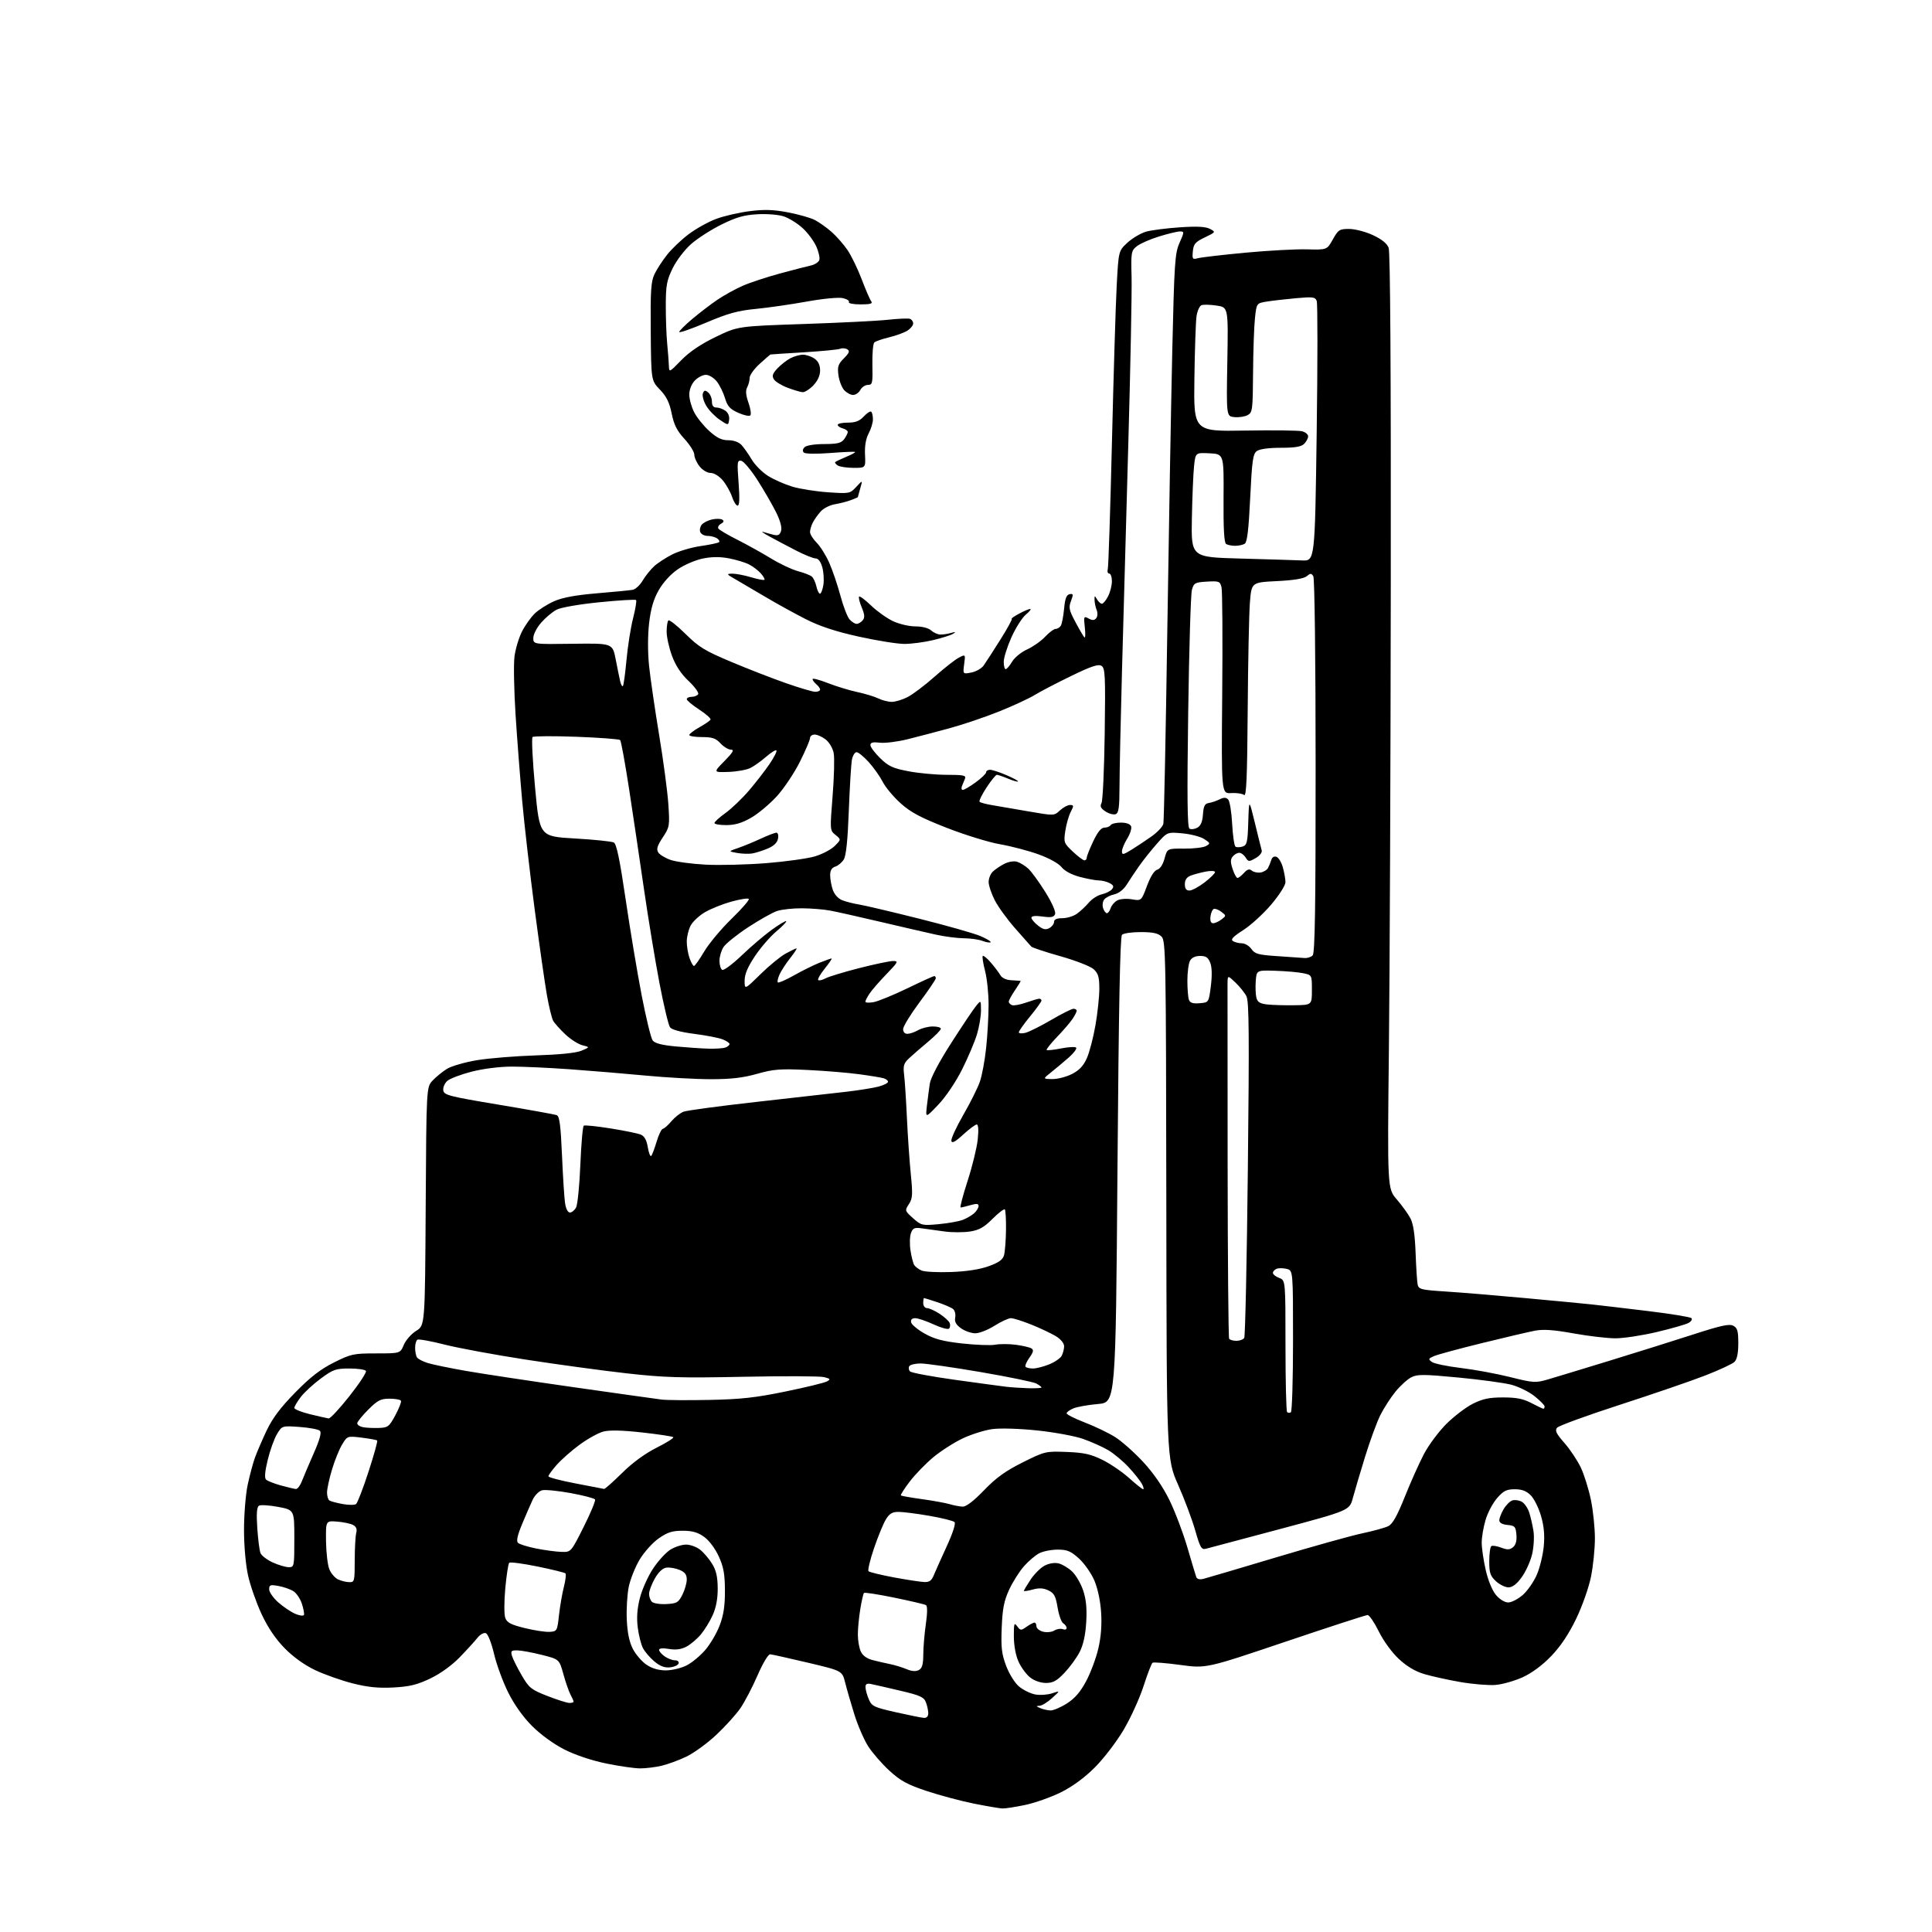 <?xml version="1.0" encoding="UTF-8" standalone="no"?>
<svg 
  version="1.1" 
  xmlns="http://www.w3.org/2000/svg" 
  xmlns:xlink="http://www.w3.org/1999/xlink" 
  xmlns:svg="http://www.w3.org/2000/svg"
  xmlns:rdf="http://www.w3.org/1999/02/22-rdf-syntax-ns#"
  xmlns:cc="http://creativecommons.org/ns#"
  xmlns:dc="http://purl.org/dc/elements/1.1/"
  viewBox="0 0 768 768"
  width="768"
  height="768"
>
<style>svg {background-color: white; }</style>"
<path stroke="none" fill="black" fill-rule="evenodd" d="M398.50,718.90C397.40,718.86 392.28,717.99 387.12,716.96C381.96,715.92 373.52,713.67 368.36,711.95C360.70,709.40 357.97,707.92 353.58,703.90C350.62,701.19 346.83,696.84 345.15,694.24C343.48,691.63 340.99,685.90 339.62,681.50C338.25,677.10 336.60,671.40 335.96,668.84C334.79,664.17 334.79,664.17 321.14,660.94C313.64,659.17 306.90,657.66 306.16,657.61C305.39,657.55 303.25,661.12 301.13,666.00C299.10,670.67 296.03,676.55 294.31,679.05C292.58,681.56 288.25,686.35 284.67,689.69C281.09,693.04 275.72,696.94 272.72,698.35C269.73,699.77 265.30,701.38 262.89,701.94C260.47,702.50 256.70,702.96 254.50,702.96C252.30,702.97 246.22,702.09 241.00,701.02C235.23,699.84 228.70,697.65 224.37,695.46C220.13,693.31 214.94,689.55 211.56,686.17C207.97,682.59 204.47,677.68 202.05,672.85C199.94,668.65 197.40,661.73 196.40,657.49C195.35,653.05 193.97,649.54 193.14,649.22C192.31,648.91 190.87,649.71 189.78,651.08C188.73,652.41 185.57,655.88 182.75,658.79C179.61,662.02 175.07,665.30 171.06,667.22C165.85,669.72 162.84,670.45 156.43,670.80C150.42,671.12 146.26,670.70 140.16,669.16C135.66,668.02 128.94,665.64 125.24,663.88C120.96,661.84 116.52,658.64 113.08,655.12C109.46,651.40 106.44,646.92 103.94,641.54C101.89,637.12 99.49,630.26 98.61,626.30C97.67,622.09 97.00,614.55 97.00,608.12C97.00,602.08 97.65,594.06 98.44,590.32C99.24,586.57 100.53,581.70 101.32,579.50C102.11,577.30 104.21,572.43 105.98,568.67C108.31,563.77 111.51,559.50 117.36,553.54C123.37,547.40 127.39,544.29 132.73,541.62C139.52,538.22 140.52,538.00 149.53,538.00C159.10,538.00 159.10,538.00 160.52,534.60C161.30,532.73 163.52,530.22 165.44,529.03C168.94,526.87 168.94,526.87 169.22,479.52C169.50,432.16 169.50,432.16 171.98,429.52C173.35,428.06 175.93,425.97 177.72,424.86C179.51,423.76 184.92,422.21 189.74,421.42C194.56,420.64 205.10,419.79 213.18,419.53C222.56,419.23 229.05,418.56 231.18,417.66C234.50,416.25 234.50,416.25 231.50,415.50C229.85,415.09 226.78,413.12 224.67,411.12C222.56,409.13 220.40,406.70 219.87,405.72C219.33,404.74 218.24,400.24 217.43,395.72C216.62,391.20 214.43,375.80 212.54,361.50C210.66,347.20 208.43,327.85 207.59,318.50C206.75,309.15 205.56,293.64 204.94,284.04C204.33,274.44 204.13,264.10 204.51,261.06C204.89,258.02 206.24,253.50 207.51,251.02C208.78,248.53 211.09,245.29 212.66,243.80C214.22,242.32 217.65,240.16 220.28,238.99C223.59,237.53 228.83,236.56 237.28,235.85C244.00,235.29 250.40,234.66 251.51,234.46C252.62,234.25 254.39,232.61 255.45,230.82C256.51,229.03 258.53,226.49 259.94,225.17C261.35,223.86 264.62,221.71 267.22,220.40C269.81,219.08 274.92,217.58 278.57,217.06C282.22,216.54 285.49,215.84 285.83,215.51C286.17,215.17 285.78,214.47 284.97,213.96C284.16,213.45 282.47,213.02 281.22,213.02C279.96,213.01 278.68,212.32 278.36,211.49C278.04,210.66 278.31,209.33 278.96,208.55C279.61,207.77 281.45,206.84 283.04,206.49C284.64,206.14 286.47,206.17 287.10,206.56C287.91,207.06 287.76,207.56 286.61,208.20C285.70,208.71 285.23,209.56 285.55,210.09C285.88,210.62 289.27,212.62 293.09,214.55C296.91,216.47 302.91,219.81 306.44,221.96C309.96,224.12 314.79,226.40 317.17,227.04C319.55,227.67 322.03,228.63 322.69,229.17C323.34,229.70 324.16,231.46 324.52,233.07C324.87,234.68 325.51,236.00 325.95,236.00C326.38,236.00 326.99,234.44 327.30,232.54C327.61,230.64 327.42,227.49 326.88,225.54C326.26,223.27 325.29,221.99 324.20,221.98C323.27,221.97 319.80,220.57 316.50,218.87C313.20,217.18 308.48,214.68 306.00,213.32C303.52,211.97 302.33,211.12 303.34,211.43C304.36,211.75 306.23,212.27 307.50,212.59C309.26,213.03 309.97,212.67 310.48,211.08C310.90,209.74 310.21,207.09 308.56,203.74C307.14,200.86 303.83,195.13 301.21,191.01C298.58,186.89 295.64,183.36 294.67,183.18C293.06,182.87 292.97,183.59 293.60,191.92C294.07,198.11 293.95,201.00 293.22,201.00C292.63,201.00 291.63,199.41 290.99,197.47C290.35,195.54 288.70,192.61 287.33,190.97C285.86,189.24 283.85,188.00 282.48,188.00C281.15,188.00 279.26,186.87 278.07,185.37C276.93,183.92 276.00,181.83 276.00,180.73C276.00,179.63 274.24,176.82 272.10,174.49C269.11,171.24 267.92,168.89 267.00,164.38C266.11,159.98 264.94,157.59 262.33,154.88C258.85,151.26 258.85,151.26 258.68,131.88C258.53,115.64 258.77,111.93 260.16,109.00C261.07,107.08 263.34,103.59 265.19,101.25C267.04,98.91 270.91,95.23 273.79,93.07C276.66,90.91 281.57,88.18 284.68,87.02C287.79,85.85 293.79,84.47 298.02,83.94C303.88,83.20 307.49,83.32 313.28,84.43C317.45,85.22 322.24,86.59 323.92,87.46C325.60,88.33 328.58,90.45 330.55,92.17C332.51,93.90 335.37,97.15 336.90,99.41C338.43,101.66 340.96,106.88 342.53,111.00C344.09,115.12 345.79,119.06 346.31,119.75C347.03,120.71 346.04,121.00 342.06,121.00C339.17,121.00 337.13,120.59 337.45,120.08C337.76,119.58 336.66,118.86 335.00,118.50C333.30,118.13 327.11,118.72 320.74,119.87C314.56,120.99 305.45,122.31 300.50,122.79C293.28,123.49 289.37,124.57 280.75,128.23C274.84,130.74 270.00,132.42 270.00,131.97C270.00,131.52 272.36,129.17 275.25,126.74C278.14,124.31 282.65,120.87 285.28,119.09C287.91,117.32 292.41,114.84 295.28,113.59C298.15,112.33 304.77,110.15 310.00,108.73C315.23,107.32 320.76,105.88 322.29,105.55C323.83,105.21 325.35,104.25 325.67,103.42C325.99,102.58 325.45,100.10 324.46,97.91C323.47,95.72 321.00,92.42 318.96,90.59C316.93,88.75 313.59,86.69 311.54,86.01C309.47,85.33 304.82,84.95 301.06,85.17C295.78,85.46 292.66,86.36 286.83,89.24C282.72,91.27 277.28,94.76 274.74,97.00C272.15,99.28 268.92,103.52 267.40,106.62C265.06,111.40 264.68,113.42 264.66,121.33C264.65,126.37 264.89,133.20 265.21,136.50C265.53,139.80 265.83,143.77 265.89,145.32C266.00,148.13 266.00,148.13 270.82,143.18C274.07,139.85 278.53,136.83 284.48,133.95C293.30,129.68 293.30,129.68 319.40,128.80C333.76,128.32 348.88,127.56 353.00,127.11C357.12,126.66 361.06,126.50 361.75,126.75C362.44,127.01 363.00,127.83 363.00,128.58C363.00,129.34 361.99,130.61 360.75,131.41C359.51,132.21 356.25,133.41 353.50,134.07C350.75,134.73 348.08,135.66 347.56,136.12C347.05,136.59 346.70,140.58 346.79,144.99C346.95,152.32 346.80,153.00 345.02,153.00C343.95,153.00 342.59,153.90 342.00,155.00C341.41,156.10 340.12,157.00 339.12,157.00C338.12,157.00 336.53,156.13 335.57,155.08C334.61,154.02 333.59,151.35 333.29,149.15C332.84,145.74 333.16,144.75 335.47,142.44C337.58,140.33 337.89,139.54 336.84,138.88C336.10,138.41 334.82,138.30 334.00,138.64C333.18,138.98 326.65,139.61 319.50,140.05C312.35,140.48 306.39,140.87 306.25,140.92C306.12,140.96 304.20,142.63 302.00,144.62C299.80,146.61 298.00,149.11 298.00,150.18C298.00,151.25 297.56,152.96 297.01,153.98C296.32,155.27 296.48,157.10 297.53,160.09C298.36,162.44 298.69,164.71 298.27,165.13C297.84,165.56 295.68,165.09 293.45,164.09C290.18,162.63 289.17,161.51 288.20,158.27C287.54,156.07 286.07,153.08 284.93,151.64C283.78,150.18 281.84,149.00 280.60,149.00C279.36,149.00 277.37,150.04 276.17,151.31C274.87,152.70 274.00,154.92 274.00,156.85C274.00,158.63 274.87,161.78 275.93,163.86C276.99,165.94 279.69,169.29 281.93,171.32C284.99,174.08 286.88,175.00 289.50,175.00C291.64,175.00 293.68,175.73 294.75,176.88C295.71,177.92 297.54,180.53 298.82,182.67C300.09,184.82 303.02,187.75 305.32,189.19C307.62,190.64 311.98,192.55 315.00,193.46C318.02,194.36 324.40,195.37 329.17,195.69C337.67,196.27 337.88,196.23 340.38,193.54C342.92,190.80 342.92,190.80 341.96,194.14C341.43,195.98 341.00,197.55 341.00,197.62C341.00,197.70 339.76,198.23 338.25,198.80C336.74,199.38 333.88,200.11 331.91,200.44C329.94,200.76 327.40,202.04 326.28,203.27C325.17,204.49 323.74,206.48 323.12,207.68C322.51,208.89 322.00,210.59 322.00,211.48C322.00,212.37 323.19,214.28 324.63,215.73C326.08,217.17 328.34,220.77 329.64,223.72C330.95,226.67 332.94,232.56 334.08,236.79C335.21,241.03 336.86,245.29 337.73,246.25C338.60,247.21 339.86,248.00 340.53,248.00C341.20,248.00 342.28,247.36 342.93,246.59C343.83,245.50 343.74,244.32 342.54,241.43C341.68,239.38 341.21,237.45 341.51,237.16C341.80,236.87 343.94,238.46 346.27,240.71C348.60,242.96 352.50,245.74 354.94,246.90C357.40,248.06 361.38,249.00 363.86,249.00C366.51,249.00 369.04,249.64 370.06,250.55C371.00,251.41 372.61,252.16 373.64,252.23C374.66,252.29 376.62,252.02 378.00,251.62C379.93,251.07 380.13,251.14 378.87,251.94C377.97,252.50 374.37,253.64 370.87,254.47C367.37,255.30 362.25,255.97 359.50,255.97C356.75,255.97 348.60,254.66 341.39,253.07C332.18,251.03 325.94,248.98 320.39,246.17C316.05,243.97 308.84,240.00 304.36,237.34C299.88,234.68 294.48,231.51 292.36,230.29C288.75,228.23 288.67,228.09 291.09,228.04C292.52,228.02 295.87,228.66 298.54,229.46C301.22,230.27 303.61,230.72 303.86,230.47C304.12,230.22 303.46,229.06 302.41,227.90C301.36,226.74 299.27,225.15 297.75,224.37C296.24,223.59 292.64,222.50 289.76,221.95C286.15,221.27 282.87,221.30 279.27,222.05C276.38,222.65 271.92,224.58 269.36,226.35C266.55,228.29 263.57,231.57 261.82,234.66C259.74,238.35 258.69,241.99 258.02,247.81C257.47,252.68 257.47,259.34 258.02,264.73C258.53,269.61 260.32,281.91 262.00,292.06C263.68,302.20 265.33,314.58 265.67,319.56C266.26,328.32 266.18,328.77 263.45,332.90C261.27,336.19 260.86,337.56 261.66,338.84C262.23,339.75 264.45,341.10 266.60,341.84C268.74,342.58 275.00,343.42 280.50,343.71C286.00,344.00 296.83,343.73 304.57,343.12C312.31,342.50 321.03,341.29 323.94,340.42C326.86,339.56 330.39,337.70 331.81,336.29C334.37,333.72 334.37,333.72 332.13,331.90C329.89,330.09 329.89,330.00 330.97,316.45C331.57,308.95 331.77,301.28 331.41,299.39C331.06,297.48 329.65,295.09 328.25,293.98C326.86,292.89 324.89,292.00 323.87,292.00C322.84,292.00 322.00,292.62 322.00,293.38C322.00,294.15 320.18,298.41 317.95,302.86C315.73,307.30 311.60,313.47 308.78,316.55C305.96,319.63 301.37,323.47 298.58,325.07C294.94,327.16 292.16,327.98 288.75,327.99C286.14,328.00 284.00,327.63 284.00,327.17C284.00,326.71 285.97,324.92 288.38,323.19C290.79,321.46 294.99,317.45 297.71,314.27C300.43,311.10 304.12,306.33 305.92,303.68C307.72,301.03 308.94,298.61 308.63,298.30C308.32,297.99 306.47,299.14 304.52,300.85C302.57,302.56 299.74,304.57 298.24,305.31C296.73,306.05 292.81,306.75 289.52,306.85C283.53,307.05 283.53,307.05 287.98,302.53C291.37,299.07 291.98,298.00 290.57,298.00C289.56,298.00 287.69,296.88 286.41,295.50C284.53,293.47 283.15,293.00 279.05,293.00C276.27,293.00 274.00,292.63 274.00,292.18C274.00,291.74 275.79,290.36 277.97,289.14C280.15,287.91 282.16,286.54 282.44,286.10C282.71,285.66 280.70,283.85 277.97,282.08C275.24,280.31 273.00,278.44 273.00,277.93C273.00,277.42 273.87,277.00 274.94,277.00C276.01,277.00 277.17,276.53 277.53,275.95C277.89,275.38 276.17,273.01 273.72,270.70C270.71,267.86 268.58,264.62 267.13,260.71C265.96,257.53 265.00,253.22 265.00,251.13C265.00,249.04 265.31,247.02 265.69,246.64C266.08,246.26 269.13,248.66 272.48,251.98C277.76,257.21 280.17,258.69 290.54,263.05C297.12,265.82 306.93,269.64 312.35,271.54C317.76,273.44 323.05,275.00 324.10,275.00C325.14,275.00 326.00,274.61 326.00,274.12C326.00,273.64 325.32,272.68 324.50,272.00C323.68,271.32 323.00,270.39 323.00,269.95C323.00,269.51 325.71,270.21 329.02,271.51C332.32,272.80 337.61,274.42 340.77,275.10C343.92,275.77 347.72,276.93 349.20,277.66C350.69,278.40 353.07,279.00 354.49,279.00C355.91,279.00 358.75,278.14 360.79,277.10C362.83,276.05 367.65,272.41 371.50,269.00C375.35,265.59 379.69,262.18 381.15,261.43C383.80,260.05 383.80,260.05 383.27,264.03C382.74,268.00 382.74,268.00 386.12,267.34C387.98,266.97 390.17,265.73 390.99,264.59C391.81,263.44 394.82,258.79 397.67,254.25C400.53,249.71 402.56,245.98 402.18,245.96C401.81,245.94 403.07,245.05 405.00,244.00C406.93,242.95 408.95,242.08 409.50,242.08C410.05,242.07 409.29,243.07 407.81,244.29C406.34,245.50 403.75,249.58 402.06,253.34C400.38,257.11 399.00,261.49 399.00,263.09C399.00,264.69 399.35,266.00 399.78,266.00C400.22,266.00 401.36,264.66 402.32,263.03C403.29,261.40 405.97,259.20 408.29,258.16C410.61,257.11 413.82,254.85 415.44,253.13C417.05,251.41 418.94,250.00 419.63,250.00C420.32,250.00 421.24,249.44 421.68,248.75C422.12,248.06 422.71,245.03 422.99,242.01C423.37,237.91 423.93,236.44 425.19,236.20C426.66,235.92 426.73,236.26 425.74,238.87C424.75,241.49 424.97,242.54 427.45,247.18C429.00,250.11 430.62,252.88 431.03,253.34C431.44,253.80 431.54,252.06 431.24,249.48C430.74,244.99 430.81,244.83 432.75,245.87C434.27,246.68 435.04,246.64 435.77,245.73C436.33,245.03 436.40,243.63 435.95,242.50C435.50,241.40 435.12,239.60 435.10,238.50C435.06,236.67 435.15,236.65 436.08,238.25C436.64,239.21 437.52,240.00 438.02,240.00C438.53,240.00 439.64,238.67 440.47,237.05C441.31,235.43 442.00,232.73 442.00,231.05C442.00,229.37 441.52,228.00 440.93,228.00C440.35,228.00 440.09,227.21 440.36,226.25C440.63,225.29 441.37,202.68 442.01,176.00C442.64,149.32 443.50,121.25 443.90,113.61C444.64,99.72 444.64,99.72 448.22,96.43C450.20,94.63 453.54,92.66 455.66,92.07C457.77,91.48 463.80,90.71 469.06,90.36C475.92,89.90 479.28,90.08 480.98,90.99C483.32,92.24 483.31,92.27 478.92,94.38C475.14,96.19 474.45,96.99 474.18,99.89C473.88,103.00 474.04,103.22 476.18,102.64C477.45,102.29 485.93,101.31 495.00,100.45C504.07,99.60 515.10,99.00 519.50,99.12C527.50,99.33 527.50,99.33 529.82,95.17C531.98,91.31 532.46,91.00 536.32,91.01C538.64,91.02 542.85,92.11 545.76,93.47C549.26,95.10 551.35,96.79 552.01,98.52C552.65,100.20 552.95,147.37 552.86,231.32C552.79,302.92 552.45,386.47 552.11,416.98C551.50,472.46 551.50,472.46 555.26,476.81C557.33,479.20 559.77,482.58 560.68,484.33C561.81,486.50 562.45,490.82 562.72,498.00C562.93,503.77 563.30,509.45 563.53,510.60C563.93,512.53 564.87,512.76 574.73,513.40C580.65,513.78 594.95,514.96 606.50,516.03C618.05,517.09 629.98,518.23 633.00,518.56C636.02,518.89 645.92,520.05 655.00,521.15C664.08,522.25 671.89,523.52 672.36,523.98C672.83,524.44 672.29,525.31 671.15,525.92C670.02,526.52 664.35,528.14 658.56,529.51C652.76,530.88 645.39,532.00 642.18,532.00C638.97,532.00 631.48,531.12 625.53,530.05C617.54,528.61 613.53,528.33 610.11,528.98C607.58,529.47 598.08,531.69 589.00,533.93C579.92,536.16 571.38,538.48 570.01,539.08C567.76,540.07 567.68,540.29 569.19,541.40C570.11,542.07 575.28,543.14 580.68,543.79C586.08,544.43 594.91,546.06 600.31,547.41C609.60,549.73 610.39,549.78 615.31,548.35C618.16,547.52 629.27,544.14 640.00,540.85C650.73,537.56 665.70,532.86 673.27,530.41C684.13,526.89 687.45,526.17 689.02,527.01C690.65,527.88 691.00,529.11 691.00,533.96C691.00,537.86 690.49,540.36 689.51,541.35C688.69,542.17 683.40,544.63 677.76,546.82C672.12,549.01 656.84,554.24 643.82,558.46C630.80,562.68 619.61,566.76 618.97,567.54C618.03,568.67 618.61,569.88 621.88,573.60C624.13,576.16 627.06,580.56 628.40,583.38C629.73,586.19 631.53,591.97 632.41,596.21C633.28,600.45 634.00,607.33 634.00,611.50C634.00,615.67 633.30,622.55 632.44,626.79C631.57,631.09 628.96,638.49 626.53,643.53C623.60,649.59 620.36,654.44 616.65,658.30C613.16,661.93 608.97,665.04 605.31,666.72C602.11,668.18 597.25,669.56 594.50,669.79C591.75,670.01 585.45,669.49 580.50,668.63C575.55,667.77 569.08,666.34 566.13,665.46C562.53,664.38 559.18,662.38 556.01,659.41C553.27,656.85 549.91,652.22 548.07,648.48C546.31,644.92 544.32,642.00 543.64,642.00C542.96,642.00 528.26,646.78 510.96,652.62C479.50,663.24 479.50,663.24 469.20,661.84C463.54,661.07 458.57,660.68 458.15,660.97C457.74,661.26 456.12,665.45 454.57,670.28C453.01,675.11 449.44,682.95 446.62,687.70C443.79,692.48 438.65,699.17 435.11,702.68C430.96,706.81 426.23,710.25 421.61,712.53C417.70,714.45 411.35,716.69 407.50,717.50C403.65,718.30 399.60,718.94 398.50,718.90zM367.25,682.88C368.35,682.96 369.00,682.29 369.00,681.07C369.00,680.00 368.58,678.03 368.07,676.70C367.28,674.62 365.78,673.94 357.82,672.07C352.70,670.86 347.49,669.67 346.25,669.42C344.58,669.08 344.01,669.42 344.05,670.73C344.07,671.70 344.66,673.85 345.37,675.50C346.54,678.26 347.39,678.67 356.07,680.63C361.26,681.80 366.29,682.82 367.25,682.88zM417.55,679.93C418.68,679.97 421.62,678.73 424.08,677.17C427.27,675.14 429.46,672.61 431.75,668.31C433.52,665.00 435.69,659.19 436.58,655.40C437.67,650.77 438.04,646.01 437.71,640.93C437.41,636.31 436.35,631.36 434.99,628.19C433.76,625.35 431.01,621.44 428.88,619.51C425.64,616.58 424.24,616.00 420.45,616.00C417.95,616.00 414.64,616.65 413.10,617.45C411.56,618.25 408.81,620.59 407.00,622.65C405.19,624.72 402.55,628.90 401.14,631.95C399.12,636.35 398.50,639.47 398.20,647.00C397.88,654.92 398.17,657.45 399.96,662.21C401.18,665.44 403.40,669.00 405.09,670.42C406.72,671.79 409.61,673.21 411.50,673.57C413.40,673.92 416.42,673.72 418.22,673.12C421.50,672.02 421.50,672.02 418.23,675.01C416.44,676.65 414.19,678.03 413.23,678.07C411.77,678.13 411.81,678.27 413.50,679.00C414.60,679.47 416.42,679.89 417.55,679.93zM226.25,676.94C227.21,676.97 228.00,676.75 228.00,676.43C228.00,676.12 227.46,674.89 226.81,673.68C226.15,672.48 224.88,668.82 223.97,665.55C222.32,659.59 222.32,659.59 215.41,657.85C211.61,656.89 207.23,656.08 205.68,656.05C203.22,656.01 202.95,656.28 203.53,658.25C203.90,659.49 205.63,662.96 207.38,665.96C210.30,670.98 211.13,671.65 217.53,674.15C221.36,675.65 225.29,676.90 226.25,676.94zM415.79,669.00C413.69,669.00 411.15,668.12 409.51,666.83C407.99,665.63 405.92,662.82 404.90,660.58C403.77,658.10 403.04,654.16 403.02,650.56C403.00,645.32 403.16,644.84 404.35,646.47C405.63,648.21 405.85,648.22 408.08,646.66C409.38,645.75 410.79,645.00 411.22,645.00C411.65,645.00 412.00,645.67 412.00,646.48C412.00,647.30 413.19,648.26 414.65,648.63C416.11,648.99 418.11,648.79 419.11,648.16C420.11,647.54 421.61,647.30 422.46,647.62C423.31,647.95 424.00,647.74 424.00,647.16C424.00,646.58 423.40,645.74 422.66,645.30C421.92,644.86 420.91,642.03 420.41,639.01C419.65,634.45 419.04,633.30 416.76,632.21C414.77,631.26 413.06,631.16 410.51,631.87C408.58,632.40 407.00,632.64 407.00,632.40C407.00,632.16 408.20,630.14 409.68,627.91C411.15,625.69 413.67,623.19 415.28,622.35C417.07,621.43 419.25,621.09 420.86,621.49C422.31,621.85 424.73,623.31 426.22,624.73C427.72,626.16 429.69,629.56 430.59,632.28C431.77,635.83 432.11,639.43 431.79,644.87C431.48,650.00 430.62,653.88 429.17,656.71C427.98,659.02 425.27,662.73 423.16,664.96C420.08,668.19 418.60,669.00 415.79,669.00zM365.24,663.87C366.57,663.16 367.00,661.66 367.02,657.71C367.03,654.85 367.49,649.38 368.04,645.57C368.67,641.24 368.69,638.43 368.10,638.06C367.58,637.74 361.93,636.41 355.55,635.10C349.17,633.79 343.72,632.94 343.44,633.22C343.17,633.50 342.51,636.38 341.98,639.61C341.45,642.85 341.01,647.39 341.01,649.70C341.00,652.01 341.52,655.05 342.16,656.46C342.93,658.13 344.56,659.32 346.91,659.92C348.89,660.43 352.03,661.15 353.91,661.53C355.78,661.91 358.70,662.81 360.39,663.52C362.44,664.39 364.06,664.50 365.24,663.87zM264.69,664.00C267.10,664.00 270.81,663.12 272.93,662.03C275.05,660.95 278.40,658.18 280.38,655.86C282.36,653.55 284.94,649.15 286.10,646.08C287.65,641.99 288.20,638.29 288.17,632.24C288.14,625.66 287.64,622.89 285.70,618.65C284.26,615.51 281.86,612.33 279.88,610.91C277.36,609.11 275.19,608.50 271.34,608.50C267.20,608.50 265.31,609.11 261.84,611.54C259.45,613.21 256.06,616.98 254.29,619.92C252.53,622.86 250.57,627.74 249.94,630.77C249.32,633.80 248.96,639.70 249.16,643.89C249.40,649.09 250.17,652.77 251.59,655.50C252.74,657.70 255.16,660.51 256.98,661.75C259.18,663.24 261.78,664.00 264.69,664.00zM266.31,662.80C264.18,663.02 262.34,662.31 260.10,660.43C258.36,658.96 256.32,656.58 255.57,655.13C254.82,653.68 253.89,649.98 253.51,646.90C253.02,643.03 253.29,639.41 254.38,635.18C255.24,631.81 257.60,626.56 259.62,623.52C261.64,620.47 264.75,617.08 266.52,615.99C268.29,614.90 271.08,614.00 272.73,614.00C274.38,614.00 276.88,614.91 278.29,616.02C279.70,617.13 281.85,619.63 283.05,621.59C284.68,624.21 285.26,626.76 285.30,631.32C285.33,635.44 284.67,639.00 283.33,642.00C282.22,644.48 280.07,647.98 278.54,649.79C277.01,651.59 274.42,653.76 272.79,654.61C270.76,655.66 268.59,655.94 265.91,655.48C263.46,655.07 262.00,655.21 262.00,655.86C262.00,656.42 263.00,657.59 264.22,658.44C265.44,659.30 267.28,660.00 268.31,660.00C269.35,660.00 269.99,660.55 269.76,661.25C269.53,661.94 267.98,662.64 266.31,662.80zM218.50,648.69C221.42,648.50 221.52,648.33 222.21,642.03C222.61,638.48 223.48,633.42 224.15,630.80C224.82,628.18 225.11,625.77 224.78,625.45C224.46,625.13 219.46,623.89 213.66,622.71C207.86,621.52 202.80,620.86 202.42,621.24C202.04,621.62 201.34,626.18 200.86,631.37C200.37,636.68 200.37,641.84 200.86,643.16C201.55,645.03 203.11,645.84 208.61,647.19C212.40,648.12 216.85,648.80 218.50,648.69zM120.83,641.93C121.01,641.43 120.63,639.42 119.99,637.47C119.35,635.52 117.85,633.30 116.66,632.54C115.47,631.77 112.81,630.84 110.75,630.46C107.43,629.86 107.00,630.01 107.00,631.79C107.00,632.89 108.65,635.24 110.67,637.02C112.69,638.79 115.73,640.83 117.42,641.54C119.13,642.27 120.65,642.44 120.83,641.93zM264.89,637.64C269.04,637.42 269.68,637.05 271.25,633.95C272.21,632.05 273.00,629.32 273.00,627.87C273.00,625.91 272.26,624.94 270.09,624.04C268.50,623.38 266.15,622.99 264.87,623.17C263.40,623.38 261.73,624.96 260.29,627.50C259.05,629.70 258.03,632.42 258.02,633.55C258.01,634.68 258.52,636.12 259.14,636.74C259.77,637.37 262.36,637.78 264.89,637.64zM599.55,637.00C600.86,637.00 603.46,635.65 605.34,634.01C607.21,632.36 609.72,628.75 610.91,625.98C612.11,623.21 613.34,618.12 613.67,614.66C614.08,610.24 613.76,606.67 612.57,602.59C611.64,599.40 609.81,595.71 608.49,594.40C606.77,592.68 604.97,592.00 602.15,592.00C598.90,592.00 597.67,592.61 595.15,595.49C593.46,597.40 591.39,601.31 590.54,604.17C589.69,607.02 589.00,611.10 589.00,613.23C589.00,615.36 589.71,620.24 590.59,624.08C591.54,628.25 593.18,632.24 594.67,634.03C596.16,635.79 598.15,637.00 599.55,637.00zM599.64,631.00C598.35,631.00 596.10,629.90 594.65,628.55C592.40,626.47 592.00,625.26 592.00,620.61C592.00,617.59 592.38,614.88 592.85,614.59C593.32,614.30 595.09,614.58 596.77,615.22C599.21,616.14 600.18,616.10 601.47,615.02C602.55,614.12 603.00,612.47 602.80,610.09C602.53,606.85 602.19,606.47 599.25,606.19C597.13,605.98 596.00,605.34 596.00,604.34C596.00,603.50 596.77,601.50 597.72,599.90C598.66,598.30 600.22,596.75 601.18,596.44C602.14,596.14 603.81,596.36 604.88,596.94C605.96,597.51 607.31,599.45 607.89,601.24C608.47,603.03 609.23,606.38 609.59,608.68C609.94,610.98 609.69,615.13 609.02,617.91C608.35,620.69 606.50,624.77 604.90,626.98C602.93,629.71 601.23,631.00 599.64,631.00zM138.75,628.93C140.92,629.00 141.00,628.67 141.01,620.25C141.02,615.44 141.29,610.53 141.61,609.34C142.01,607.84 141.61,606.87 140.34,606.19C139.33,605.65 136.47,605.05 134.00,604.86C129.50,604.50 129.50,604.50 129.60,612.69C129.66,617.19 130.25,622.20 130.92,623.81C131.59,625.43 133.12,627.23 134.32,627.81C135.52,628.39 137.51,628.90 138.75,628.93zM367.27,628.87C369.42,628.97 370.30,628.38 371.16,626.25C371.78,624.74 374.10,619.55 376.32,614.73C378.78,609.37 379.99,605.60 379.43,605.04C378.92,604.55 374.45,603.43 369.50,602.57C364.55,601.71 359.03,601.00 357.24,601.00C354.67,601.00 353.58,601.65 352.12,604.04C351.10,605.72 348.99,610.87 347.42,615.49C345.85,620.11 344.87,624.21 345.26,624.59C345.64,624.97 350.12,626.06 355.23,627.02C360.33,627.97 365.75,628.80 367.27,628.87zM478.37,627.62C479.67,627.30 492.60,623.47 507.11,619.13C521.63,614.78 537.10,610.46 541.50,609.53C545.90,608.60 550.56,607.31 551.86,606.67C553.58,605.82 555.40,602.58 558.46,594.93C560.78,589.12 564.21,581.47 566.08,577.93C567.94,574.40 571.95,569.02 574.98,566.00C578.02,562.98 582.75,559.38 585.50,558.00C589.40,556.05 592.03,555.50 597.50,555.50C602.82,555.50 605.52,556.04 608.78,557.75C611.14,558.99 613.27,560.00 613.53,560.00C613.79,560.00 614.00,559.59 614.00,559.08C614.00,558.58 612.19,556.74 609.98,554.98C607.77,553.23 603.61,551.19 600.73,550.44C597.85,549.70 588.36,548.41 579.63,547.58C565.76,546.27 563.40,546.26 560.96,547.52C559.42,548.32 556.60,550.89 554.70,553.23C552.79,555.58 550.11,559.75 548.72,562.51C547.34,565.27 544.61,572.69 542.66,579.01C540.71,585.33 538.52,592.74 537.78,595.47C536.45,600.43 536.45,600.43 508.98,607.78C493.86,611.82 480.57,615.36 479.43,615.64C477.59,616.11 477.10,615.29 475.11,608.33C473.88,604.02 470.82,595.87 468.31,590.21C463.75,579.91 463.75,579.91 463.63,476.99C463.51,380.03 463.40,373.97 461.73,372.31C460.42,370.99 458.33,370.53 453.54,370.52C450.00,370.51 446.61,370.99 446.01,371.59C445.25,372.35 444.71,400.57 444.21,465.09C443.50,557.50 443.50,557.50 436.50,558.11C432.65,558.44 428.26,559.22 426.75,559.83C425.24,560.45 424.00,561.34 424.00,561.82C424.00,562.29 427.26,563.94 431.25,565.47C435.24,567.00 440.64,569.60 443.26,571.24C445.87,572.88 450.89,577.33 454.41,581.13C458.53,585.57 462.25,590.97 464.85,596.27C467.07,600.80 470.27,609.23 471.96,615.00C473.65,620.77 475.25,626.11 475.52,626.86C475.84,627.73 476.86,628.00 478.37,627.62zM114.75,622.98C116.95,623.00 117.00,622.76 117.00,611.61C117.00,600.23 117.00,600.23 110.57,599.01C107.03,598.35 103.59,598.13 102.94,598.54C102.09,599.06 101.89,601.66 102.27,607.39C102.56,611.85 103.14,616.34 103.55,617.37C103.97,618.39 106.15,620.07 108.40,621.09C110.66,622.12 113.51,622.97 114.75,622.98zM223.24,616.90C226.98,617.00 226.98,617.00 232.02,606.96C234.79,601.43 236.83,596.53 236.54,596.06C236.25,595.59 231.90,594.45 226.87,593.53C221.84,592.61 216.72,592.10 215.48,592.41C214.25,592.72 212.55,594.44 211.71,596.24C210.88,598.03 208.99,602.37 207.53,605.88C205.70,610.27 205.19,612.59 205.90,613.30C206.46,613.86 209.76,614.89 213.21,615.57C216.67,616.25 221.18,616.85 223.24,616.90zM141.53,597.89C142.09,597.47 144.32,591.71 146.47,585.09C148.63,578.47 150.19,572.86 149.94,572.62C149.70,572.39 146.94,571.88 143.80,571.49C138.12,570.79 138.09,570.80 136.04,574.14C134.90,575.99 133.08,580.47 131.99,584.11C130.89,587.74 130.00,591.88 130.00,593.30C130.00,594.72 130.44,596.16 130.98,596.49C131.53,596.83 133.89,597.45 136.23,597.88C138.58,598.31 140.96,598.31 141.53,597.89zM382.65,598.91C384.05,598.97 387.00,596.72 391.15,592.42C395.97,587.42 399.66,584.76 406.50,581.34C415.34,576.93 415.65,576.86 424.00,577.17C430.86,577.44 433.60,578.04 438.19,580.30C441.32,581.83 446.11,585.10 448.84,587.55C451.56,590.00 454.08,592.00 454.43,592.00C454.78,592.00 454.55,591.04 453.92,589.86C453.29,588.68 450.94,585.72 448.70,583.29C446.45,580.85 442.75,577.77 440.48,576.43C438.20,575.10 433.68,573.08 430.42,571.95C427.16,570.82 418.98,569.32 412.22,568.62C405.11,567.88 397.64,567.66 394.45,568.09C391.43,568.50 386.15,570.16 382.73,571.77C379.30,573.39 374.02,576.77 371.00,579.28C367.98,581.80 363.75,586.15 361.62,588.96C359.48,591.77 357.91,594.24 358.12,594.45C358.33,594.66 362.10,595.33 366.50,595.93C370.90,596.54 375.85,597.44 377.50,597.93C379.15,598.42 381.47,598.87 382.65,598.91zM117.63,591.91C118.25,591.96 119.33,590.54 120.02,588.75C120.72,586.96 122.84,581.97 124.74,577.65C127.11,572.27 127.88,569.48 127.17,568.77C126.61,568.21 122.99,567.52 119.14,567.24C112.13,566.74 112.13,566.74 110.14,570.02C109.04,571.82 107.38,576.41 106.45,580.22C105.32,584.82 105.08,587.48 105.74,588.14C106.29,588.69 108.94,589.74 111.62,590.48C114.30,591.22 117.01,591.86 117.63,591.91zM240.12,591.87C240.47,591.94 243.66,589.11 247.23,585.59C251.36,581.49 256.32,577.86 260.95,575.52C264.94,573.52 267.95,571.62 267.64,571.30C267.33,570.99 261.77,570.15 255.28,569.43C247.31,568.54 242.32,568.43 239.84,569.07C237.83,569.60 233.55,571.97 230.34,574.34C227.13,576.70 223.04,580.31 221.25,582.36C219.46,584.40 218.00,586.42 218.00,586.85C218.00,587.28 222.84,588.55 228.75,589.68C234.66,590.81 239.78,591.80 240.12,591.87zM150.50,567.64C154.22,567.51 154.69,567.15 157.18,562.54C158.65,559.81 159.64,557.22 159.37,556.79C159.10,556.35 157.05,556.00 154.81,556.00C151.33,556.00 150.10,556.64 146.37,560.37C143.97,562.77 142.00,565.21 142.00,565.80C142.00,566.38 143.01,567.07 144.25,567.32C145.49,567.57 148.30,567.71 150.50,567.64zM130.64,563.85C131.27,563.93 135.00,559.93 138.92,554.96C142.85,549.99 145.80,545.49 145.47,544.96C145.15,544.43 142.19,544.00 138.90,544.00C133.49,544.00 132.40,544.38 127.52,547.99C124.55,550.18 120.97,553.48 119.56,555.33C118.15,557.18 117.00,559.13 117.00,559.67C117.00,560.21 119.81,561.34 123.25,562.18C126.69,563.02 130.01,563.77 130.64,563.85zM513.14,561.41C513.61,561.12 514.00,548.32 514.00,532.96C514.00,505.04 514.00,505.04 511.50,504.41C510.13,504.07 508.33,504.04 507.50,504.36C506.68,504.68 506.00,505.41 506.00,505.99C506.00,506.57 507.12,507.48 508.50,508.00C511.00,508.95 511.00,508.95 511.00,534.81C511.00,549.03 511.29,560.95 511.64,561.31C511.99,561.66 512.67,561.71 513.14,561.41zM282.00,556.49C294.50,556.24 300.35,555.60 312.23,553.15C320.33,551.49 327.75,549.68 328.72,549.14C330.25,548.28 330.10,548.06 327.56,547.42C325.95,547.02 311.56,546.96 295.57,547.29C270.52,547.80 264.08,547.61 249.00,545.91C239.38,544.83 221.38,542.37 209.00,540.46C196.62,538.55 182.08,535.86 176.67,534.48C171.27,533.10 166.43,532.23 165.92,532.55C165.42,532.86 165.01,534.33 165.02,535.81C165.02,537.29 165.36,539.00 165.77,539.61C166.17,540.21 168.07,541.20 170.00,541.81C171.93,542.41 178.68,543.81 185.00,544.92C191.32,546.03 210.68,548.96 228.00,551.43C245.32,553.90 261.07,556.11 263.00,556.35C264.93,556.60 273.48,556.66 282.00,556.49zM408.75,551.84C411.64,551.93 414.00,551.79 414.00,551.54C414.00,551.28 413.07,550.57 411.92,549.96C410.78,549.35 400.84,547.31 389.84,545.42C378.84,543.54 368.10,542.00 365.98,542.00C363.85,542.00 361.82,542.49 361.45,543.09C361.08,543.69 361.22,544.62 361.76,545.16C362.31,545.71 370.35,547.21 379.63,548.50C388.91,549.79 398.07,551.03 400.00,551.26C401.93,551.49 405.86,551.75 408.75,551.84zM410.65,544.00C411.92,544.00 414.78,543.27 417.01,542.38C419.24,541.49 421.50,539.94 422.03,538.95C422.56,537.95 423.00,536.24 423.00,535.15C423.00,533.98 421.66,532.34 419.75,531.17C417.96,530.08 413.61,528.02 410.08,526.59C406.55,525.17 402.85,524.00 401.86,524.00C400.88,524.00 397.94,525.35 395.34,527.00C392.74,528.65 389.30,530.00 387.71,530.00C386.11,530.00 383.56,529.11 382.04,528.03C380.01,526.58 379.39,525.43 379.71,523.72C379.96,522.43 379.56,520.91 378.83,520.33C378.10,519.75 375.28,518.54 372.57,517.64C369.86,516.74 367.50,516.00 367.32,516.00C367.14,516.00 367.00,516.90 367.00,518.00C367.00,519.12 367.67,520.00 368.51,520.00C369.35,520.00 371.59,521.01 373.49,522.25C375.40,523.49 377.21,525.14 377.51,525.92C377.82,526.70 377.70,527.70 377.26,528.14C376.82,528.58 374.06,527.83 371.13,526.47C368.20,525.11 364.91,524.00 363.83,524.00C362.54,524.00 361.97,524.56 362.18,525.63C362.35,526.53 364.76,528.54 367.53,530.10C371.43,532.30 374.78,533.19 382.47,534.05C387.92,534.65 393.85,534.88 395.65,534.54C397.46,534.20 401.14,534.21 403.84,534.57C406.54,534.93 409.32,535.58 410.01,536.01C410.99,536.61 410.80,537.48 409.17,539.76C408.01,541.39 407.35,543.01 407.70,543.36C408.05,543.71 409.37,544.00 410.65,544.00zM491.50,533.00C492.81,533.00 494.21,532.48 494.60,531.83C495.00,531.19 495.65,500.93 496.04,464.58C496.63,411.36 496.52,398.01 495.47,396.00C494.76,394.62 492.79,392.18 491.09,390.56C488.00,387.63 488.00,387.63 487.96,391.06C487.94,392.95 487.96,425.28 488.00,462.91C488.04,500.53 488.31,531.69 488.60,532.16C488.88,532.62 490.19,533.00 491.50,533.00zM378.00,505.65C384.17,505.43 389.42,504.63 392.97,503.35C397.06,501.88 398.61,500.77 399.12,498.95C399.49,497.60 399.85,493.09 399.90,488.92C399.96,484.75 399.74,481.08 399.43,480.76C399.12,480.45 396.91,482.14 394.53,484.52C391.12,487.93 389.22,488.99 385.55,489.55C382.99,489.93 378.55,489.94 375.69,489.56C372.84,489.18 368.82,488.63 366.76,488.33C363.51,487.86 362.91,488.10 362.13,490.15C361.64,491.44 361.55,494.54 361.93,497.04C362.31,499.53 362.98,502.15 363.41,502.86C363.85,503.56 365.17,504.56 366.35,505.06C367.53,505.57 372.77,505.84 378.00,505.65zM373.10,486.63C376.83,486.28 381.14,485.52 382.69,484.93C384.23,484.34 386.28,483.15 387.25,482.28C388.21,481.40 389.00,480.12 389.00,479.41C389.00,478.45 388.21,478.37 385.76,479.07C383.97,479.58 382.22,480.00 381.86,480.00C381.50,480.00 382.75,475.26 384.62,469.47C386.50,463.68 388.32,456.26 388.66,452.97C389.06,449.19 388.91,447.00 388.27,447.00C387.71,447.00 385.28,448.81 382.88,451.01C379.71,453.92 378.41,454.61 378.18,453.52C378.00,452.69 380.12,448.07 382.89,443.25C385.67,438.44 388.64,432.49 389.50,430.04C390.36,427.59 391.49,421.51 392.01,416.54C392.54,411.57 392.97,403.89 392.98,399.47C392.99,395.05 392.36,388.98 391.58,385.97C390.80,382.96 390.39,380.28 390.66,380.00C390.94,379.73 392.37,380.89 393.83,382.59C395.30,384.28 397.00,386.53 397.61,387.58C398.31,388.80 399.95,389.56 402.11,389.67C403.97,389.77 405.60,389.88 405.72,389.92C405.84,389.97 404.83,391.64 403.47,393.64C402.11,395.64 401.00,397.68 401.00,398.17C401.00,398.66 401.58,399.29 402.29,399.56C403.01,399.83 405.54,399.37 407.92,398.53C410.30,397.69 412.64,397.00 413.13,397.00C413.61,397.00 414.00,397.34 414.00,397.76C414.00,398.17 411.98,400.98 409.50,404.00C407.02,407.02 405.00,409.88 405.00,410.35C405.00,410.83 406.18,410.92 407.63,410.56C409.08,410.19 413.68,407.89 417.86,405.45C422.04,403.00 426.03,401.00 426.73,401.00C427.43,401.00 428.00,401.35 428.00,401.78C428.00,402.21 427.26,403.67 426.35,405.03C425.45,406.39 422.66,409.63 420.16,412.23C417.67,414.83 415.82,417.15 416.06,417.39C416.30,417.62 418.88,417.35 421.78,416.77C424.68,416.20 427.38,416.05 427.78,416.44C428.17,416.84 426.87,418.59 424.90,420.33C422.92,422.07 419.77,424.71 417.90,426.20C414.50,428.89 414.50,428.89 418.29,428.95C420.37,428.98 423.90,428.07 426.12,426.94C429.04,425.45 430.69,423.68 432.05,420.63C433.08,418.30 434.61,412.42 435.46,407.56C436.31,402.71 437.00,396.18 437.00,393.04C437.00,388.42 436.58,386.96 434.75,385.28C433.51,384.14 427.62,381.84 421.58,380.13C415.57,378.44 410.34,376.70 409.95,376.28C409.56,375.85 406.67,372.58 403.51,369.00C400.36,365.43 396.71,360.38 395.39,357.78C394.08,355.19 393.00,351.96 393.00,350.60C393.00,349.25 393.72,347.43 394.59,346.55C395.47,345.67 397.52,344.27 399.14,343.43C400.86,342.54 403.02,342.18 404.30,342.56C405.51,342.93 407.52,344.16 408.76,345.30C410.01,346.44 413.05,350.62 415.52,354.58C418.18,358.85 419.77,362.44 419.41,363.37C418.94,364.60 417.87,364.81 414.41,364.33C411.58,363.94 410.00,364.11 410.00,364.79C410.00,365.38 411.17,366.78 412.61,367.91C414.61,369.48 415.65,369.72 417.11,368.94C418.15,368.39 419.00,367.27 419.00,366.46C419.00,365.48 420.07,365.00 422.28,365.00C424.08,365.00 426.67,364.22 428.03,363.27C429.39,362.32 431.52,360.33 432.78,358.85C434.03,357.36 436.36,355.86 437.96,355.51C439.56,355.16 441.37,354.26 442.00,353.51C442.87,352.45 442.68,351.90 441.13,351.07C440.03,350.48 438.09,349.99 436.82,349.99C435.54,349.98 432.12,349.34 429.21,348.57C425.94,347.70 423.17,346.21 421.97,344.68C420.81,343.22 417.07,341.15 412.76,339.60C408.77,338.16 401.90,336.36 397.50,335.60C393.10,334.84 383.56,331.90 376.30,329.06C365.92,325.00 362.02,322.92 358.00,319.31C355.20,316.79 352.00,312.97 350.91,310.82C349.81,308.67 347.31,305.13 345.34,302.95C343.38,300.78 341.20,299.00 340.51,299.00C339.82,299.00 338.99,300.32 338.67,301.92C338.34,303.53 337.79,312.64 337.42,322.17C336.98,334.03 336.34,340.19 335.41,341.67C334.66,342.87 333.14,344.14 332.03,344.49C330.63,344.93 330.00,346.00 330.00,347.92C330.00,349.45 330.48,352.08 331.06,353.76C331.70,355.57 333.22,357.24 334.81,357.86C336.29,358.44 339.30,359.21 341.50,359.56C343.70,359.91 354.43,362.44 365.35,365.18C376.26,367.91 387.24,371.03 389.74,372.10C392.24,373.17 394.06,374.28 393.78,374.55C393.50,374.83 392.06,374.59 390.57,374.03C389.09,373.46 385.76,372.99 383.18,372.98C380.61,372.97 375.57,372.32 372.00,371.53C368.43,370.74 358.52,368.45 350.00,366.45C341.48,364.45 332.48,362.43 330.00,361.97C327.52,361.50 322.53,361.09 318.90,361.06C315.27,361.03 310.77,361.51 308.90,362.14C307.03,362.76 301.85,365.68 297.38,368.61C292.91,371.55 288.53,375.07 287.63,376.44C286.73,377.81 286.00,380.27 286.00,381.91C286.00,383.54 286.48,385.18 287.07,385.54C287.65,385.90 291.14,383.33 294.82,379.81C298.49,376.30 303.88,371.70 306.80,369.60C309.71,367.49 312.29,365.95 312.52,366.19C312.76,366.42 310.99,368.26 308.59,370.26C306.19,372.27 302.37,376.68 300.11,380.07C297.19,384.44 296.00,387.28 296.00,389.84C296.00,393.44 296.00,393.44 302.25,387.31C305.69,383.93 310.20,380.23 312.28,379.08C314.36,377.94 316.31,377.00 316.61,377.00C316.92,377.00 315.81,378.72 314.15,380.81C312.49,382.91 310.58,385.84 309.90,387.32C309.23,388.80 308.91,390.24 309.20,390.53C309.48,390.82 312.37,389.56 315.61,387.73C318.85,385.90 323.42,383.64 325.77,382.70C328.12,381.77 330.28,381.00 330.57,381.00C330.86,381.00 329.65,382.80 327.88,385.00C326.11,387.20 324.93,389.26 325.25,389.58C325.57,389.90 326.88,389.60 328.16,388.91C329.45,388.22 335.45,386.40 341.50,384.85C347.55,383.31 353.61,382.03 354.97,382.02C357.25,382.00 357.06,382.39 352.36,387.25C349.57,390.14 346.55,393.61 345.65,394.97C344.74,396.33 344.00,397.78 344.00,398.20C344.00,398.61 345.46,398.69 347.25,398.37C349.04,398.05 355.06,395.59 360.63,392.90C366.20,390.20 371.04,388.00 371.38,388.00C371.72,388.00 372.00,388.39 372.00,388.87C372.00,389.35 369.07,393.67 365.50,398.46C361.93,403.26 359.00,408.04 359.00,409.09C359.00,410.26 359.68,410.99 360.75,410.96C361.71,410.95 363.62,410.29 365.00,409.50C366.38,408.71 368.96,408.05 370.75,408.04C372.54,408.02 374.00,408.43 374.00,408.94C374.00,409.46 371.68,411.83 368.84,414.19C366.00,416.56 362.60,419.52 361.28,420.76C359.26,422.67 358.96,423.70 359.40,427.26C359.69,429.59 360.19,437.35 360.52,444.50C360.85,451.65 361.55,461.68 362.06,466.79C362.87,474.87 362.77,476.42 361.30,478.67C359.63,481.21 359.66,481.31 362.96,484.26C366.19,487.14 366.58,487.23 373.10,486.63zM226.55,482.00C227.31,482.00 228.41,481.10 229.00,479.99C229.60,478.89 230.36,471.22 230.70,462.95C231.04,454.69 231.65,447.71 232.07,447.46C232.48,447.20 237.25,447.70 242.66,448.56C248.07,449.42 253.47,450.52 254.65,451.00C256.16,451.61 257.01,453.10 257.50,456.00C257.88,458.27 258.49,459.85 258.85,459.51C259.21,459.16 260.18,456.62 261.00,453.87C261.82,451.11 262.95,448.79 263.50,448.71C264.05,448.63 265.59,447.27 266.91,445.69C268.24,444.12 270.40,442.42 271.72,441.92C273.04,441.41 286.13,439.66 300.81,438.01C315.49,436.37 331.55,434.55 336.50,433.98C341.45,433.40 347.19,432.48 349.25,431.93C351.31,431.37 353.00,430.52 353.00,430.03C353.00,429.54 352.21,428.90 351.25,428.62C350.29,428.34 345.90,427.61 341.50,427.02C337.10,426.42 327.88,425.66 321.00,425.33C310.11,424.81 307.53,425.01 300.94,426.87C295.34,428.45 290.57,429.00 282.58,429.00C276.64,429.00 264.97,428.35 256.64,427.56C248.31,426.77 234.75,425.64 226.50,425.05C218.25,424.46 207.86,423.98 203.41,423.99C198.62,424.00 192.12,424.82 187.48,426.00C183.17,427.11 178.81,428.77 177.78,429.70C176.75,430.63 176.04,432.31 176.21,433.44C176.47,435.31 178.46,435.83 198.19,439.12C210.12,441.11 220.53,442.99 221.31,443.29C222.42,443.71 222.88,447.27 223.40,459.17C223.76,467.60 224.31,476.19 224.62,478.25C224.95,480.50 225.73,482.00 226.55,482.00zM373.00,439.12C367.88,444.50 367.88,444.50 368.47,439.50C368.79,436.75 369.31,432.81 369.61,430.76C369.96,428.47 373.23,422.25 378.03,414.76C382.35,408.01 386.79,401.38 387.91,400.00C389.93,397.50 389.93,397.50 389.96,401.57C389.98,403.81 389.28,408.08 388.39,411.06C387.51,414.04 384.83,420.36 382.45,425.11C379.92,430.13 375.97,435.99 373.00,439.12zM281.67,416.86C284.51,416.94 287.55,416.73 288.42,416.39C289.29,416.06 290.00,415.44 290.00,415.01C290.00,414.59 288.76,413.75 287.25,413.16C285.74,412.56 280.68,411.58 276.00,410.98C270.75,410.31 267.06,409.32 266.36,408.40C265.73,407.59 263.83,399.60 262.12,390.66C260.42,381.72 257.66,364.98 255.99,353.45C254.32,341.93 251.66,324.03 250.08,313.68C248.49,303.33 246.89,294.56 246.52,294.18C246.14,293.81 238.34,293.22 229.17,292.88C220.00,292.54 212.14,292.59 211.70,292.98C211.26,293.38 211.71,302.43 212.70,313.10C214.50,332.50 214.50,332.50 228.50,333.31C236.20,333.75 243.18,334.47 244.00,334.91C245.09,335.49 246.37,341.64 248.72,357.61C250.49,369.65 253.36,386.79 255.08,395.71C256.81,404.62 258.76,412.66 259.42,413.56C260.27,414.72 263.00,415.44 268.56,415.97C272.93,416.38 278.83,416.78 281.67,416.86zM514.50,399.60C521.50,399.50 521.50,399.50 521.50,393.54C521.50,387.58 521.50,387.58 518.00,386.86C516.08,386.46 511.12,386.03 507.00,385.90C499.50,385.67 499.50,385.67 499.18,390.00C499.01,392.39 499.12,395.36 499.44,396.61C499.88,398.36 500.87,398.97 503.75,399.29C505.81,399.52 510.65,399.66 514.50,399.60zM476.88,398.80C480.50,398.50 480.50,398.50 481.33,392.00C481.86,387.83 481.78,384.51 481.10,382.75C480.28,380.60 479.40,380.00 477.06,380.00C475.13,380.00 473.70,380.68 473.04,381.93C472.47,383.00 472.00,386.56 472.00,389.85C472.00,393.14 472.28,396.57 472.63,397.47C473.08,398.66 474.25,399.02 476.88,398.80zM275.86,384.00C276.23,384.00 278.06,381.41 279.93,378.25C281.80,375.09 286.69,369.23 290.81,365.23C294.93,361.24 298.01,357.67 297.65,357.32C297.30,356.96 294.19,357.45 290.75,358.40C287.31,359.35 282.59,361.24 280.26,362.60C277.92,363.96 275.33,366.39 274.51,367.99C273.68,369.59 273.00,372.43 273.00,374.30C273.00,376.17 273.49,379.12 274.10,380.85C274.70,382.58 275.50,384.00 275.86,384.00zM518.55,380.83C519.68,380.92 521.14,380.46 521.80,379.80C522.71,378.89 523.00,360.83 522.98,304.55C522.98,261.91 522.58,229.89 522.06,229.06C521.27,227.82 520.93,227.82 519.43,229.06C518.29,230.01 514.28,230.67 507.60,231.00C497.50,231.50 497.50,231.50 496.86,239.50C496.51,243.90 496.11,263.14 495.98,282.26C495.79,309.22 495.46,316.80 494.53,316.02C493.86,315.47 491.56,315.13 489.41,315.26C485.50,315.50 485.50,315.50 485.85,275.73C486.05,253.85 485.92,234.82 485.57,233.43C484.98,231.08 484.57,230.92 479.79,231.20C475.02,231.48 474.57,231.72 473.80,234.50C473.34,236.15 472.68,258.02 472.33,283.09C471.85,316.72 471.98,328.87 472.82,329.39C473.45,329.78 474.84,329.62 475.92,329.04C477.30,328.30 477.98,326.73 478.19,323.75C478.43,320.42 478.92,319.45 480.50,319.21C481.60,319.04 483.52,318.39 484.77,317.77C486.47,316.93 487.33,316.93 488.20,317.80C488.84,318.44 489.56,322.80 489.80,327.50C490.05,332.19 490.65,336.28 491.14,336.58C491.62,336.88 492.90,336.85 493.97,336.51C495.69,335.96 495.96,334.80 496.21,326.70C496.50,317.51 496.50,317.51 498.81,327.01C500.07,332.23 501.30,337.18 501.54,338.00C501.79,338.88 500.80,340.16 499.14,341.11C496.49,342.63 496.24,342.61 495.15,340.86C494.51,339.84 493.37,339.00 492.61,339.00C491.86,339.00 490.70,339.66 490.03,340.46C489.10,341.59 489.08,342.73 489.99,345.46C490.63,347.41 491.50,349.00 491.92,349.00C492.34,349.00 493.50,348.10 494.50,347.00C495.83,345.53 496.64,345.29 497.60,346.08C498.31,346.67 499.88,347.01 501.09,346.83C502.30,346.65 503.65,345.82 504.08,345.00C504.50,344.18 505.10,342.72 505.39,341.77C505.71,340.71 506.52,340.26 507.44,340.62C508.28,340.94 509.42,342.84 509.97,344.85C510.53,346.86 510.99,349.49 510.99,350.69C511.00,351.91 508.49,355.85 505.34,359.56C502.23,363.23 497.22,367.80 494.21,369.73C490.14,372.33 489.10,373.45 490.12,374.10C490.88,374.58 492.49,374.98 493.69,374.98C494.90,374.99 496.59,376.01 497.46,377.25C498.82,379.20 500.20,379.58 507.77,380.08C512.57,380.40 517.42,380.73 518.55,380.83zM482.24,367.00C483.00,367.00 484.49,366.32 485.56,365.50C487.48,364.02 487.48,363.98 485.54,362.49C484.46,361.65 483.11,361.13 482.54,361.31C481.97,361.50 481.36,362.86 481.18,364.33C480.98,366.08 481.34,367.00 482.24,367.00zM440.00,363.00C440.48,363.00 441.15,362.10 441.50,361.00C441.85,359.90 443.04,358.51 444.14,357.92C445.26,357.33 447.83,357.13 449.93,357.49C453.71,358.13 453.71,358.13 455.94,352.16C457.34,348.42 458.86,346.01 460.02,345.71C461.15,345.41 462.28,343.68 462.93,341.26C464.00,337.29 464.00,337.29 470.75,337.34C474.46,337.37 478.36,336.91 479.40,336.32C481.21,335.30 481.17,335.16 478.69,333.53C477.25,332.59 473.35,331.57 470.03,331.27C464.00,330.72 464.00,330.72 459.85,335.44C457.56,338.03 454.38,342.03 452.77,344.33C451.17,346.62 448.96,349.93 447.87,351.68C446.67,353.59 444.73,355.12 443.01,355.50C441.43,355.84 439.62,356.75 438.99,357.52C438.35,358.28 438.13,359.83 438.48,360.95C438.84,362.08 439.52,363.00 440.00,363.00zM472.82,354.00C473.82,354.00 476.52,352.55 478.82,350.79C481.12,349.02 483.00,347.17 483.00,346.67C483.00,346.18 481.38,346.08 479.39,346.45C477.41,346.83 474.71,347.54 473.39,348.04C471.74,348.67 471.00,349.73 471.00,351.48C471.00,353.25 471.54,354.00 472.82,354.00zM431.07,342.00C431.58,342.00 432.00,341.52 432.00,340.94C432.00,340.35 433.16,337.43 434.57,334.44C436.34,330.71 437.73,329.00 439.01,329.00C440.04,329.00 441.16,328.55 441.50,328.00C441.84,327.45 443.68,327.00 445.59,327.00C447.73,327.00 449.28,327.57 449.63,328.47C449.94,329.29 449.25,331.48 448.10,333.34C446.94,335.21 446.00,337.50 446.00,338.42C446.00,339.90 446.48,339.82 449.75,337.81C451.81,336.54 455.41,334.15 457.74,332.50C460.08,330.85 462.19,328.60 462.45,327.50C462.70,326.40 463.40,292.43 464.00,252.00C464.61,211.57 465.50,161.08 465.99,139.79C466.80,104.34 467.04,100.69 468.88,96.54C470.80,92.19 470.81,92.00 469.05,92.00C468.04,92.00 464.28,92.90 460.70,94.01C457.13,95.11 453.15,96.87 451.87,97.91C449.66,99.69 449.56,100.34 449.82,110.15C449.97,115.84 449.39,145.47 448.53,176.00C447.67,206.53 446.53,247.47 446.00,267.00C445.47,286.52 445.03,307.13 445.02,312.78C445.00,321.01 444.70,323.18 443.49,323.64C442.66,323.96 440.86,323.48 439.48,322.58C437.56,321.32 437.18,320.52 437.87,319.22C438.37,318.27 438.94,305.85 439.14,291.61C439.46,268.49 439.32,265.61 437.87,264.69C436.61,263.89 433.80,264.83 425.69,268.77C419.90,271.58 413.43,274.95 411.33,276.26C409.22,277.57 402.94,280.49 397.36,282.74C391.78,284.99 382.89,288.01 377.59,289.45C372.30,290.89 364.72,292.88 360.74,293.87C356.76,294.86 351.81,295.47 349.75,295.23C346.98,294.90 346.00,295.15 346.00,296.19C346.00,296.96 347.75,299.30 349.89,301.39C353.18,304.60 354.91,305.41 361.14,306.59C365.19,307.37 372.04,308.00 376.36,308.00C382.94,308.00 384.12,308.24 383.61,309.50C383.27,310.32 382.73,311.68 382.39,312.50C382.06,313.32 382.22,314.00 382.74,314.00C383.27,314.00 385.57,312.65 387.85,310.99C390.13,309.34 392.00,307.54 392.00,306.99C392.00,306.45 392.70,306.00 393.56,306.00C394.43,306.00 397.36,306.96 400.10,308.14C402.83,309.31 404.89,310.44 404.68,310.65C404.48,310.86 402.68,310.35 400.69,309.51C398.69,308.68 396.71,308.00 396.27,308.00C395.83,308.00 393.97,310.28 392.14,313.08C390.32,315.87 389.08,318.41 389.40,318.73C389.72,319.05 391.90,319.64 394.24,320.03C396.58,320.43 403.12,321.55 408.77,322.53C419.04,324.31 419.04,324.31 421.33,322.16C422.60,320.97 424.40,320.00 425.34,320.00C426.89,320.00 426.91,320.27 425.62,322.76C424.84,324.28 423.87,327.67 423.48,330.28C422.79,334.85 422.91,335.18 426.45,338.52C428.48,340.43 430.56,342.00 431.07,342.00zM299.00,339.27C297.62,339.50 294.93,339.40 293.00,339.06C289.50,338.43 289.50,338.43 293.49,337.06C295.68,336.31 299.73,334.64 302.49,333.35C305.24,332.07 308.00,331.02 308.61,331.01C309.25,331.00 309.53,332.03 309.27,333.39C308.96,334.99 307.59,336.30 305.15,337.32C303.14,338.16 300.38,339.04 299.00,339.27zM247.61,272.72C247.90,272.43 248.54,267.77 249.04,262.35C249.53,256.93 250.71,249.47 251.66,245.77C252.60,242.07 253.14,238.81 252.85,238.52C252.56,238.23 246.02,238.63 238.30,239.40C230.28,240.20 223.00,241.47 221.29,242.35C219.64,243.20 216.88,245.51 215.15,247.48C213.39,249.48 212.00,252.19 212.00,253.60C212.00,256.13 212.00,256.13 227.75,255.91C243.50,255.70 243.50,255.70 244.75,262.10C245.43,265.62 246.24,269.57 246.54,270.87C246.85,272.17 247.33,273.00 247.61,272.72zM517.59,222.78C522.69,223.00 522.69,223.00 523.40,172.23C523.79,144.30 523.80,120.64 523.42,119.65C522.81,118.05 521.90,117.93 515.12,118.55C510.93,118.93 505.70,119.53 503.50,119.89C499.50,120.55 499.50,120.55 498.86,126.52C498.51,129.81 498.17,139.57 498.11,148.21C498.01,162.97 497.87,164.00 495.95,165.02C494.83,165.63 492.47,165.98 490.70,165.81C487.50,165.50 487.50,165.50 487.88,143.83C488.26,122.16 488.26,122.16 483.64,121.47C481.10,121.09 478.39,121.02 477.61,121.32C476.84,121.62 475.95,123.58 475.64,125.68C475.33,127.78 474.95,138.95 474.79,150.50C474.50,171.50 474.50,171.50 494.81,171.16C505.99,170.97 516.22,171.09 517.56,171.43C518.90,171.76 520.00,172.67 520.00,173.45C520.00,174.22 519.29,175.56 518.43,176.43C517.27,177.59 514.82,178.00 509.12,178.00C504.33,178.00 500.70,178.50 499.60,179.31C498.06,180.43 497.69,183.06 496.97,197.95C496.37,210.47 495.77,215.53 494.82,216.13C494.09,216.59 492.38,216.97 491.00,216.97C489.62,216.97 487.99,216.64 487.38,216.23C486.61,215.73 486.29,209.97 486.38,198.00C486.50,180.50 486.50,180.50 480.87,180.20C475.24,179.91 475.24,179.91 474.66,185.20C474.35,188.12 473.95,197.47 473.79,206.00C473.50,221.50 473.50,221.50 493.00,222.03C503.73,222.33 514.79,222.66 517.59,222.78zM339.31,185.98C336.66,185.98 333.84,185.55 333.03,185.04C332.22,184.53 331.77,183.91 332.03,183.66C332.29,183.41 334.26,182.48 336.40,181.59C338.55,180.70 340.13,179.83 339.90,179.66C339.68,179.48 335.23,179.67 330.00,180.08C324.55,180.50 320.10,180.43 319.55,179.91C318.95,179.34 319.06,178.54 319.83,177.77C320.56,177.04 323.78,176.53 327.61,176.52C332.93,176.50 334.43,176.13 335.58,174.56C336.36,173.49 337.00,172.21 337.00,171.72C337.00,171.22 336.10,170.58 335.00,170.29C333.90,170.00 333.00,169.37 333.00,168.88C333.00,168.40 334.82,168.00 337.05,168.00C340.07,168.00 341.68,167.37 343.40,165.52C344.66,164.15 345.99,163.33 346.35,163.68C346.71,164.04 347.00,165.41 347.00,166.72C347.00,168.03 346.24,170.54 345.30,172.30C344.19,174.40 343.69,177.31 343.86,180.75C344.11,186.00 344.11,186.00 339.31,185.98zM289.84,166.88C289.50,169.16 289.50,169.16 286.05,166.82C284.16,165.54 281.75,163.03 280.70,161.23C279.66,159.44 279.07,157.25 279.41,156.37C279.91,155.08 280.31,155.01 281.51,156.01C282.33,156.69 283.00,158.31 283.00,159.62C283.00,161.25 283.57,162.00 284.81,162.00C285.80,162.00 287.42,162.59 288.40,163.31C289.46,164.08 290.05,165.54 289.84,166.88zM319.06,155.90C318.20,155.84 315.52,155.05 313.11,154.15C310.69,153.24 308.23,151.73 307.64,150.79C306.79,149.45 307.09,148.54 309.03,146.45C310.39,145.00 312.72,143.18 314.20,142.40C315.69,141.63 317.95,141.00 319.23,141.00C320.51,141.00 322.56,141.70 323.78,142.56C325.27,143.60 326.00,145.14 326.00,147.25C326.00,149.30 325.06,151.37 323.31,153.20C321.84,154.74 319.92,155.95 319.06,155.90z" />

</svg>